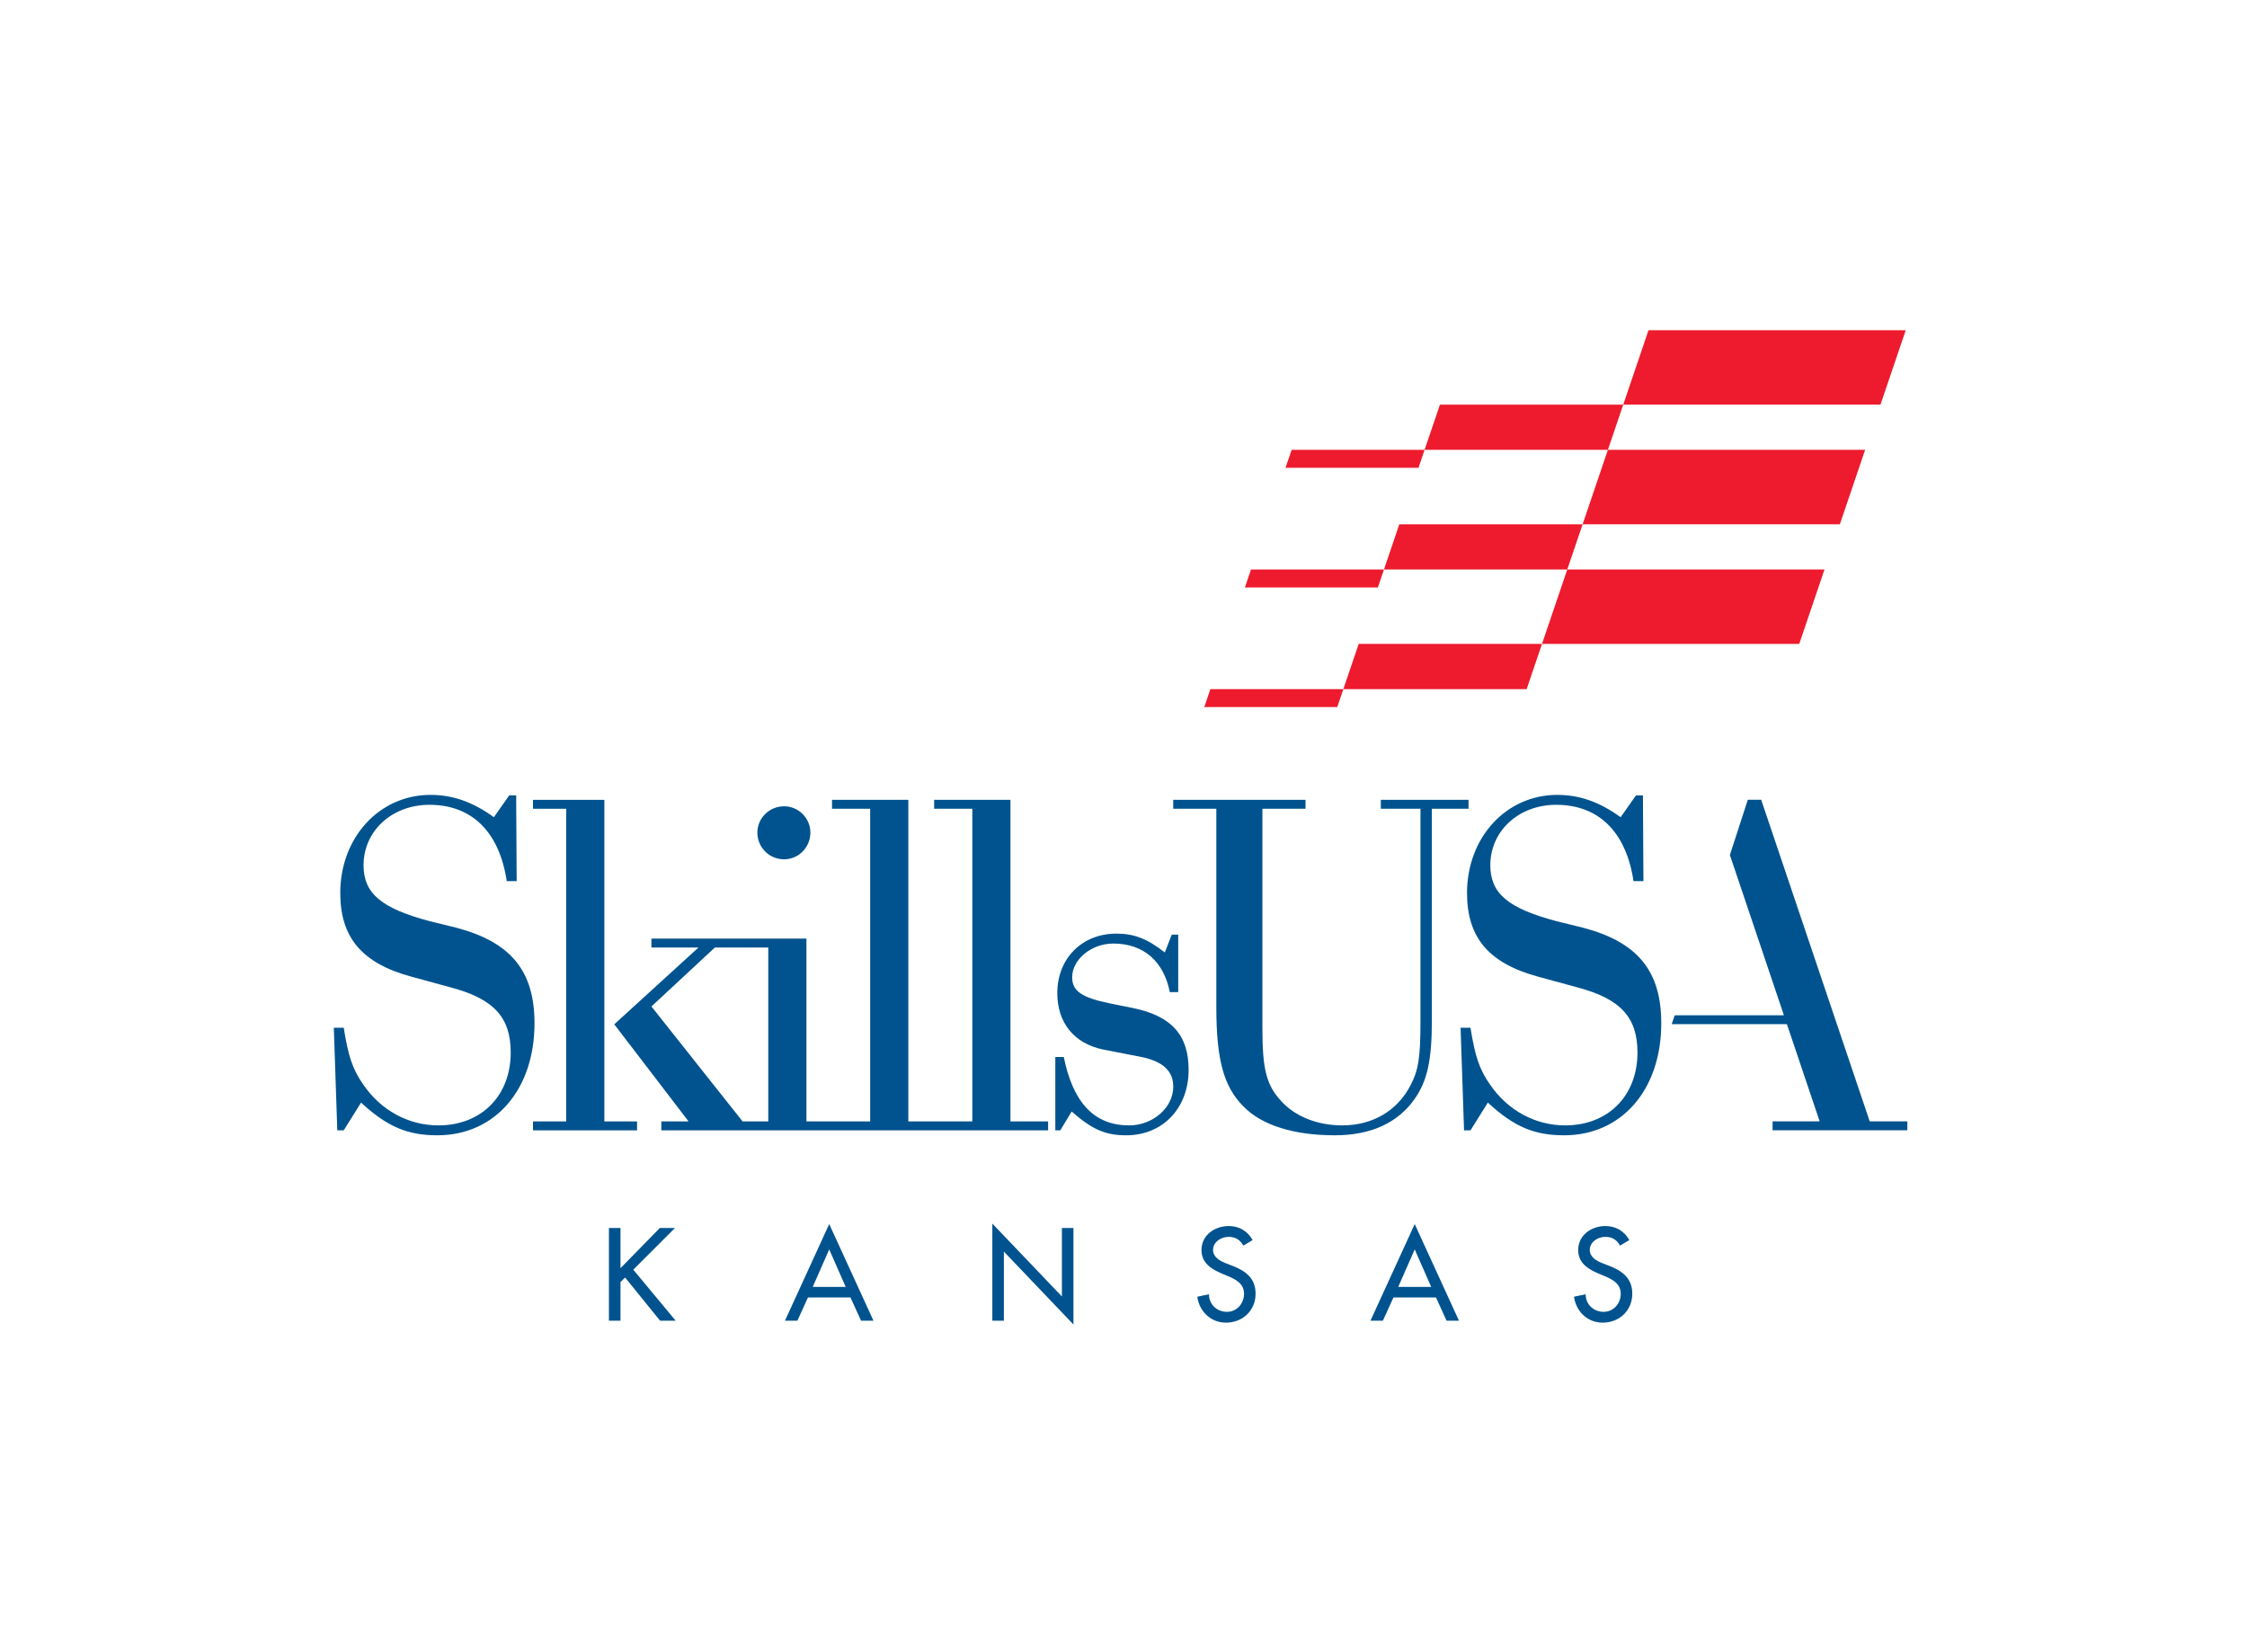 <?xml version="1.0" encoding="UTF-8" standalone="no"?>
<!DOCTYPE svg PUBLIC "-//W3C//DTD SVG 1.1//EN" "http://www.w3.org/Graphics/SVG/1.1/DTD/svg11.dtd">
<svg xmlns="http://www.w3.org/2000/svg" xmlns:xlink="http://www.w3.org/1999/xlink" xmlns:serif="http://www.serif.com/" width="100%" height="100%" viewBox="0 0 544 400" version="1.1" xml:space="preserve" style="fill-rule:evenodd;clip-rule:evenodd;stroke-linejoin:round;stroke-miterlimit:2;">
    <rect x="0" y="0" width="544" height="400" fill="#333333" stroke="none"/>
    <g transform="matrix(0.32,0,0,0.32,0,0)">
        <g transform="matrix(4.167,0,0,4.167,0,0)">
            <rect x="0" y="0" width="408" height="300" style="fill:white;fill-rule:nonzero;"/>
            <path d="M112.656,230.255L112.656,222.958L110.559,222.958L110.559,239.784L112.656,239.784L112.656,232.754L113.505,231.951L119.842,239.784L122.676,239.784L114.977,230.523L122.542,222.958L119.797,222.958L112.656,230.255Z" style="fill:rgb(0,83,142);fill-rule:nonzero;"/>
            <path d="M154.414,235.566L156.333,239.784L158.587,239.784L150.553,222.244L142.52,239.784L144.774,239.784L146.693,235.566L154.414,235.566ZM153.544,233.647L147.563,233.647L150.553,226.84L153.544,233.647Z" style="fill:rgb(0,83,142);"/>
            <path d="M180.169,239.784L182.266,239.784L182.266,227.242L194.897,240.476L194.897,222.958L192.8,222.958L192.8,235.388L180.169,222.154L180.169,239.784Z" style="fill:rgb(0,83,142);fill-rule:nonzero;"/>
            <path d="M227.43,225.145C226.515,223.516 224.975,222.6 223.1,222.6C220.556,222.6 218.146,224.23 218.146,226.952C218.146,229.295 219.887,230.389 221.806,231.214L222.966,231.705C224.417,232.308 225.868,233.089 225.868,234.897C225.868,236.66 224.573,238.177 222.765,238.177C220.958,238.177 219.485,236.838 219.507,234.986L217.387,235.432C217.744,238.132 219.864,240.141 222.587,240.141C225.6,240.141 227.965,237.954 227.965,234.897C227.965,232.085 226.18,230.768 223.792,229.831L222.587,229.362C221.538,228.961 220.244,228.269 220.244,226.952C220.244,225.479 221.717,224.564 223.056,224.564C224.328,224.564 225.131,225.1 225.756,226.149L227.43,225.145Z" style="fill:rgb(0,83,142);fill-rule:nonzero;"/>
            <path d="M260.718,235.566L262.637,239.784L264.891,239.784L256.857,222.244L248.823,239.784L251.077,239.784L252.996,235.566L260.718,235.566ZM259.848,233.647L253.867,233.647L256.857,226.84L259.848,233.647Z" style="fill:rgb(0,83,142);"/>
            <path d="M295.823,225.145C294.908,223.516 293.368,222.6 291.494,222.6C288.95,222.6 286.539,224.23 286.539,226.952C286.539,229.295 288.28,230.389 290.199,231.214L291.36,231.705C292.81,232.308 294.261,233.089 294.261,234.897C294.261,236.66 292.966,238.177 291.159,238.177C289.351,238.177 287.879,236.838 287.901,234.986L285.781,235.432C286.138,238.132 288.258,240.141 290.98,240.141C293.993,240.141 296.359,237.954 296.359,234.897C296.359,232.085 294.573,230.768 292.185,229.831L290.98,229.362C289.932,228.961 288.637,228.269 288.637,226.952C288.637,225.479 290.11,224.564 291.449,224.564C292.721,224.564 293.524,225.1 294.149,226.149L295.823,225.145Z" style="fill:rgb(0,83,142);fill-rule:nonzero;"/>
            <path d="M93.716,144.41L92.457,144.41L89.668,148.369C85.799,145.58 82.201,144.32 78.152,144.32C68.886,144.32 61.779,152.057 61.779,162.133C61.779,170.23 65.737,174.908 74.734,177.337L81.661,179.226C89.578,181.296 92.726,184.624 92.726,191.101C92.726,198.928 87.419,204.326 79.592,204.326C74.194,204.326 69.156,201.627 65.917,196.859C64.028,194.16 63.218,191.731 62.409,186.603L60.609,186.603L61.239,205.226L62.409,205.226L65.557,200.188C70.326,204.596 74.014,206.125 79.412,206.125C89.848,206.125 97.045,197.849 97.045,185.794C97.045,176.257 92.726,171.04 82.83,168.431L78.062,167.261C69.246,164.922 66.007,162.223 66.007,157.095C66.007,150.888 71.135,146.12 77.973,146.12C85.619,146.12 90.657,150.978 92.007,159.974L93.806,159.974L93.716,144.41Z" style="fill:rgb(0,83,142);fill-rule:nonzero;"/>
            <path d="M109.727,145.22L96.772,145.22L96.772,146.839L102.8,146.839L102.8,203.606L96.772,203.606L96.772,205.226L115.664,205.226L115.664,203.606L109.727,203.606L109.727,145.22Z" style="fill:rgb(0,83,142);fill-rule:nonzero;"/>
            <path d="M142.368,146.39C139.669,146.39 137.51,148.549 137.51,151.158C137.51,153.857 139.669,156.016 142.368,156.016C144.977,156.016 147.136,153.857 147.136,151.158C147.136,148.549 144.977,146.39 142.368,146.39Z" style="fill:rgb(0,83,142);fill-rule:nonzero;"/>
            <path d="M213.917,169.69L212.748,169.69L211.488,172.929C208.25,170.41 205.911,169.51 202.672,169.51C196.464,169.51 191.966,174.008 191.966,180.306C191.966,185.704 195.025,189.482 200.333,190.562L207.26,191.911C211.128,192.721 213.018,194.43 213.018,197.309C213.018,201.088 209.329,204.326 205.011,204.326C198.713,204.326 194.845,200.278 193.136,191.911L191.606,191.911L191.606,205.226L192.506,205.226L194.575,201.807C198.354,205.136 200.783,206.125 204.471,206.125C211.128,206.125 215.807,201.177 215.807,194.25C215.807,187.863 212.658,184.444 205.641,183.005L201.592,182.195C196.374,181.116 194.665,179.946 194.665,177.427C194.665,174.188 198.174,171.309 202.132,171.309C207.62,171.309 211.308,174.548 212.388,180.126L213.917,180.126L213.917,169.69Z" style="fill:rgb(0,83,142);fill-rule:nonzero;"/>
            <path d="M229.203,146.839L237.03,146.839L237.03,145.22L213.01,145.22L213.01,146.839L220.837,146.839L220.837,182.825C220.837,192.451 222.186,197.309 225.785,200.908C229.113,204.326 234.961,206.125 242.338,206.125C248.905,206.125 253.763,203.876 256.822,199.558C259.161,196.229 259.971,192.451 259.971,185.254L259.971,146.839L266.628,146.839L266.628,145.22L250.704,145.22L250.704,146.839L257.902,146.839L257.902,185.254C257.902,192.091 257.542,194.25 256.102,197.039C253.673,201.717 249.175,204.326 243.687,204.326C239.189,204.326 235.141,202.707 232.622,199.918C229.923,197.039 229.203,194.07 229.203,186.783L229.203,146.839Z" style="fill:rgb(0,83,142);fill-rule:nonzero;"/>
            <path d="M298.292,144.41L297.033,144.41L294.244,148.369C290.375,145.58 286.777,144.32 282.728,144.32C273.462,144.32 266.355,152.057 266.355,162.133C266.355,170.23 270.313,174.908 279.31,177.337L286.237,179.226C294.154,181.296 297.302,184.624 297.302,191.101C297.302,198.928 291.995,204.326 284.168,204.326C278.77,204.326 273.732,201.627 270.493,196.859C268.604,194.16 267.795,191.731 266.985,186.603L265.185,186.603L265.815,205.226L266.985,205.226L270.133,200.188C274.901,204.596 278.59,206.125 283.988,206.125C294.424,206.125 301.621,197.849 301.621,185.794C301.621,176.257 297.302,171.04 287.406,168.431L282.639,167.261C273.822,164.922 270.583,162.223 270.583,157.095C270.583,150.888 275.711,146.12 282.548,146.12C290.195,146.12 295.233,150.978 296.583,159.974L298.382,159.974L298.292,144.41Z" style="fill:rgb(0,83,142);fill-rule:nonzero;"/>
            <path d="M219.758,125.118L218.652,128.376L242.793,128.376L246.686,116.912L326.67,116.912L331.259,103.395L227.134,103.395L226.028,106.654L250.169,106.654L254.061,95.189L334.046,95.189L338.635,81.672L234.509,81.672L233.403,84.931L257.544,84.931L261.437,73.466L341.421,73.466L346.01,59.95L299.306,59.95L277.18,125.118L219.758,125.118Z" style="fill:rgb(237,27,45);"/>
            <path d="M304.063,184.331L323.888,184.331L314.08,155.228L317.334,145.207L319.763,145.208L339.463,203.589L346.3,203.589L346.3,205.208L321.832,205.208L321.832,203.589L330.378,203.589L324.434,185.95L303.517,185.95L304.063,184.331Z" style="fill:rgb(0,83,142);fill-rule:nonzero;"/>
            <path d="M183.46,145.22L183.46,203.606L190.297,203.606L190.297,205.226L120.073,205.226L120.073,203.606L125.021,203.606L111.526,185.974L126.82,172.029L118.273,172.029L118.273,170.41L146.416,170.41L146.416,203.606L157.99,203.606L157.99,146.839L151.063,146.839L151.063,145.22L164.917,145.22L164.917,203.606L176.533,203.606L176.533,146.839L169.605,146.839L169.605,145.22L183.46,145.22ZM118.273,182.735L134.827,203.606L139.489,203.606L139.489,172.029L129.789,172.029L118.273,182.735Z" style="fill:rgb(0,83,142);"/>
        </g>
    </g>
</svg>
